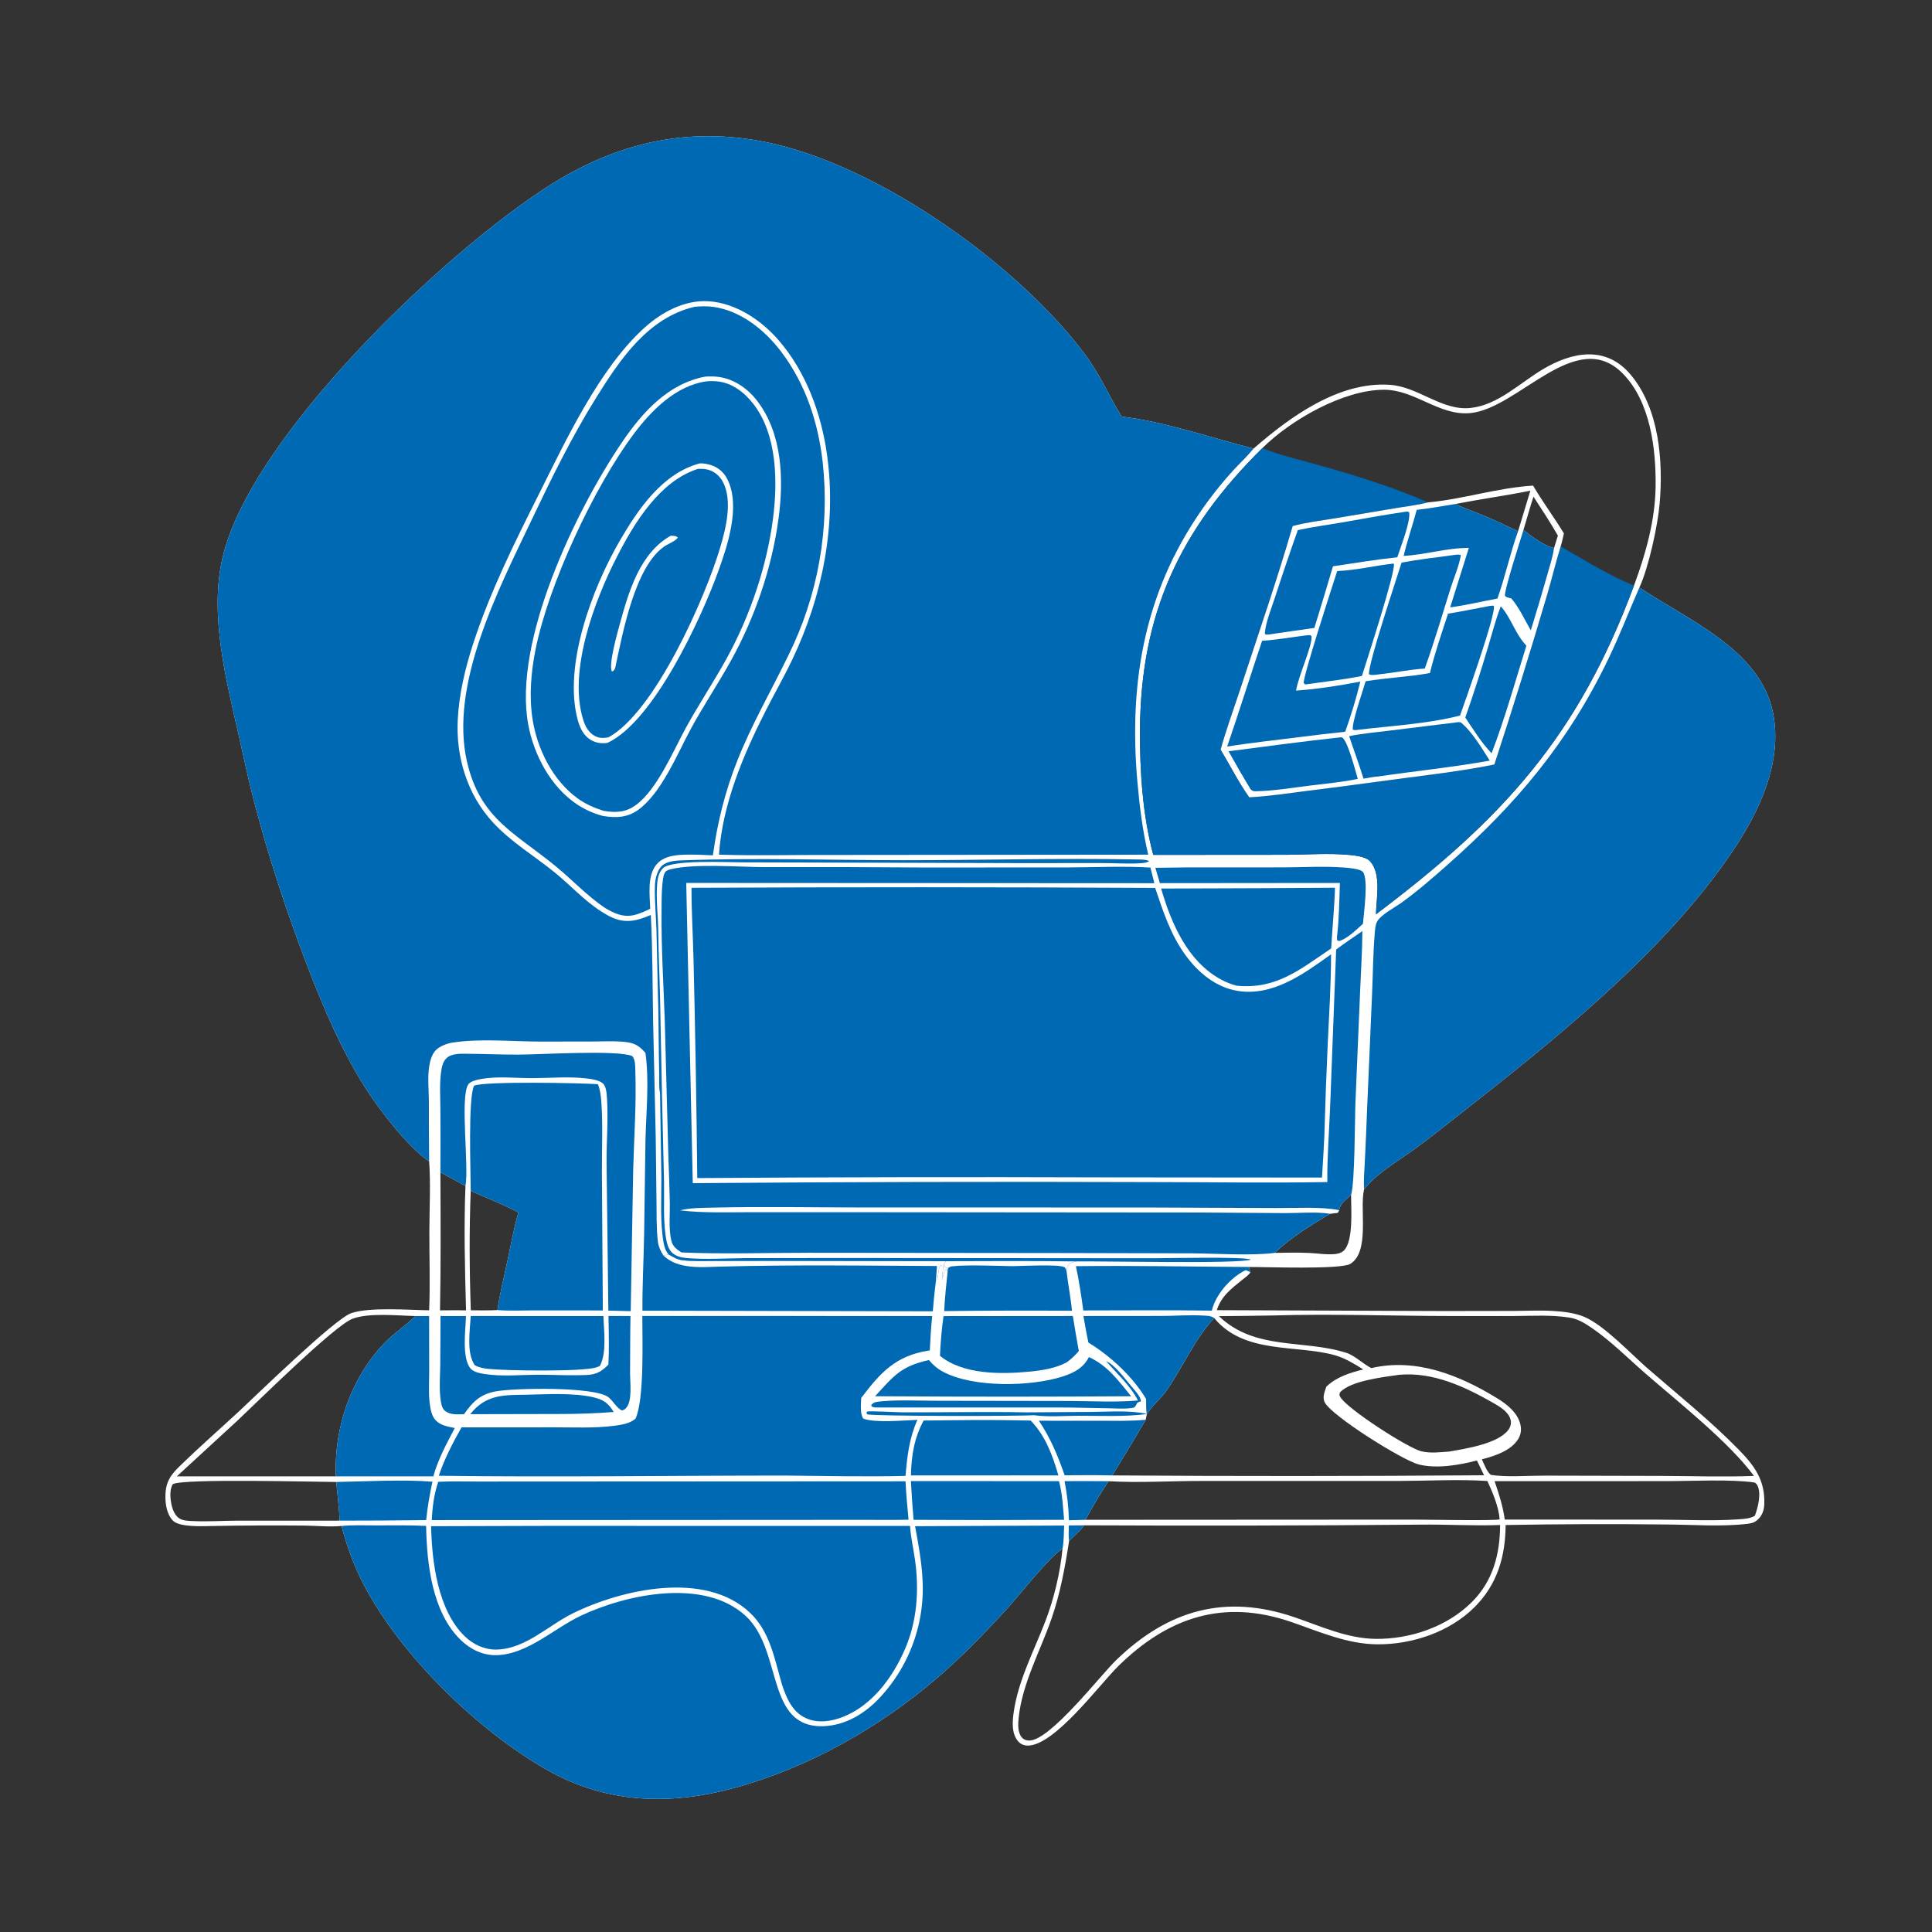 <?xml version="1.0" encoding="utf-8" ?>
<svg xmlns="http://www.w3.org/2000/svg" xmlns:xlink="http://www.w3.org/1999/xlink" width="1024" height="1024">
	<rect width="100%" height="100%" fill="#333333" stroke="none"/>
	<path fill="white" d="M227.463 615.572C216.542 608.384 200.815 587.928 193.687 576.651C180.689 556.089 171.104 533.409 162.44 510.752C151.69 482.638 142.138 453.505 134.554 424.376C131.619 413.101 129.246 401.705 126.679 390.344C119.943 360.525 110.929 326.232 117.913 295.753C132.69 231.26 237.518 131.655 293.114 97.117C329.752 74.356 368.499 66.435 410.939 76.421C468.423 89.947 538.983 140.229 574.458 187.02C583.013 198.304 587.323 209.199 594.496 220.809C618.129 223.636 641.406 231.976 664.433 237.751C683.794 220.851 709.616 202.156 736.544 203.948C751.765 204.961 764.023 217.746 779.243 216.246C793.897 214.802 805.661 202.864 817.831 195.659C833.284 186.511 851.027 183.022 864.09 198.366C879.454 216.413 881.6 244.369 879.637 267.064C878.653 278.447 873.81 300.924 868.894 311.406C894.3 328.483 932.977 344.219 939.699 377.682C944.971 403.926 932.524 430.016 918.212 451.285C881.875 505.286 822.556 552.266 771.386 592.382C764.39 597.866 757.432 603.437 750.249 608.677C741.668 614.937 731.023 620.938 724.098 629.059C723.73 629.489 723.362 629.914 723.001 630.351C722.968 630.493 722.932 630.635 722.901 630.778C720.625 641.301 726.101 663.529 715.673 669.887C710.604 672.978 670.717 671.485 661.967 671.527L662.742 674.321C661.876 675.806 660.298 676.82 658.979 677.887C653.002 682.723 647.371 686.746 644.944 694.411L765.369 694.877L802.395 694.817C809.322 694.789 816.371 694.414 823.279 694.841C828.6 695.169 834.755 695.863 839.703 697.962C850.345 702.475 864.463 717.66 873.556 725.539C889.686 739.519 906.471 752.948 921.428 768.209C929.806 776.757 935.501 784.362 935.121 797.04C935.024 800.275 934.098 803.199 931.657 805.41C929.942 806.963 928.567 807.373 926.313 807.641C912.155 809.323 897.18 808.076 882.917 808.009Q840.467 807.516 798.021 808.294C797.89 825.062 793.563 839.884 781.437 851.923C768.212 865.053 748.468 871.636 730.035 871.525C714.072 871.429 699.264 864.811 684.433 859.699C648.639 847.36 619.247 857.047 592.759 883.021C582.684 892.899 558.628 925.681 544.443 925.191C542.464 925.123 540.739 924.299 539.478 922.761C536.212 918.776 536.549 912.936 537.19 908.127C539.463 891.061 547.972 875.184 554.066 859.278C558.677 847.246 561.922 833.605 563.168 820.77C556.187 825.046 539.027 847.041 532.114 854.49C520.97 866.498 509.633 878.217 497.212 888.922C466.453 915.431 428.749 936.843 389.473 947.578C354.888 957.031 321.314 956.024 289.579 937.878C252.959 916.938 212.728 877.705 192.973 840.236C187.673 830.185 183.97 819.737 181.002 808.806C174.471 809.402 167.364 808.612 160.766 808.587Q136.582 808.37 112.4 808.817C107.688 808.916 95.103 809.552 91.655 805.97C88.397 802.584 87.606 797.218 87.678 792.698C87.799 785.237 90.603 781.59 95.694 776.647C105.663 766.967 116.15 757.782 126.344 748.34C135.554 739.81 177.411 698.954 186.196 695.989C196.016 692.675 216.698 694.331 227.452 694.485C228.048 680.645 227.525 666.569 227.569 652.704C227.607 640.438 228.298 627.785 227.463 615.572ZM611.242 453.107L681.392 453.052C692.679 453.032 704.383 452.063 715.604 453.167C718.647 453.467 723.873 454.102 726.031 456.362C732.324 462.953 729.453 476.243 729.288 484.589C796.508 433.972 836.401 390.42 866.035 310.402C872.204 293.756 877.23 275.969 877.499 258.124C877.799 238.197 874.811 212.966 860.138 198.019C835.393 172.814 804.813 216.587 779.23 218.954C762.757 220.478 750.09 206.59 733.545 206.579C712.135 206.566 684.233 222.473 669.085 237.49C625.4 280.728 604.618 325.008 604.216 386.836C604.076 408.488 605.625 432.132 611.242 453.107ZM795.083 808.287C781.127 808.816 767.007 807.903 753.016 808.093Q663.763 808.875 574.507 808.455C572.406 811.755 569.29 813.932 566.637 816.756C564.521 830.536 561.937 844.606 557.366 857.806C551.434 874.937 541.894 892.031 539.929 910.24C539.563 913.624 539.248 918.415 541.784 921.082C542.802 922.152 544.061 922.496 545.484 922.519C556.471 922.7 583.249 887.919 591.766 879.721C619.276 853.24 649.556 844.668 686.137 857.178C700.074 861.945 714.099 868.465 729.09 868.633C747.401 868.838 766.795 862.291 779.957 849.287C791.267 838.113 795.033 823.805 795.083 808.287ZM646.036 697.579C665.331 715.979 690.594 709.749 713.571 717.018C718 718.42 722.534 722.989 726.816 725.115C750.569 719.587 773.664 728.876 793.743 741.248C798.834 744.385 804.202 748.672 805.769 754.724C806.473 757.444 806.193 760.186 804.738 762.611C800.942 768.937 792.152 771.729 785.419 773.474C786.649 776.019 787.983 779.977 790.173 781.714C798.299 783.039 809.986 782.098 818.545 782.115L880.25 782.263C896.64 782.303 913.259 782.911 929.621 782.263C916.319 764.208 889.642 743.246 872.056 727.924C862.771 719.835 853.781 710.755 843.626 703.792C839.941 701.266 836.229 699.023 831.749 698.331C822.166 696.851 812.567 697.427 802.918 697.512L769.981 697.528C738.171 697.486 706.124 696.27 674.343 697.235Q660.19 697.486 646.036 697.579ZM607.825 749.679C607.628 750.615 607.461 751.57 607.222 752.495C601.512 762.46 595.49 772.197 589.519 782.004Q688.055 782.669 786.59 781.925L782.797 774.086C773.508 776.52 761.401 778.61 751.896 776.173C743.293 773.966 706.003 750.607 702.142 743.299C700.742 740.647 702.114 737.577 702.984 734.98C708.464 729.721 715.355 727.69 722.527 725.814C717.884 722.917 713.049 719.906 707.753 718.379C687.408 712.511 659.496 718.026 643.541 698.568C632.772 710.281 627.195 724.237 618.275 737.049C615.203 741.461 610.415 745.101 607.825 749.679ZM179.961 805.97C179.813 799.184 178.828 792.249 178.239 785.475C166.602 785.445 97.407 783.569 91.618 786.616C89.805 789.426 90.191 793.917 90.822 797.103C91.374 799.893 92.599 803.258 95.139 804.844C97.051 806.036 99.752 806.076 101.953 806.186C109.908 806.583 117.967 806.004 125.934 805.983L179.961 805.97ZM930.112 803.387C931.722 799.258 933.575 791.724 931.588 787.569C931.159 786.674 930.829 786.331 930.041 785.778C917.291 783.897 896.85 785.023 883.326 785.022L792.151 785.044C794.476 791.796 796.562 798.312 797.567 805.399L878.998 805.442C892.903 805.455 907.19 806.222 921.049 805.3C924.035 805.101 927.506 804.968 930.112 803.387ZM249.488 631.103C248.679 652.082 248.806 673.508 249.534 694.49C254.218 694.459 259 694.635 263.671 694.362C264.928 685.614 267.105 676.905 268.959 668.265C270.782 659.773 272.361 651 274.75 642.654C266.63 638.177 257.851 635.079 249.488 631.103ZM233.212 694.515C237.81 694.492 242.419 694.404 247.015 694.532C246.417 672.63 245.828 650.519 246.702 628.615L233.424 621.295C233.526 645.682 233.692 670.136 233.212 694.515ZM716.114 633.313C713.619 635.618 710.31 637.877 709.767 641.417L709.102 642.717C707.689 643.126 706.367 643.01 705.007 643.322C694.78 649.405 684.257 655.821 675.595 664.054C681.72 663.925 687.903 663.812 694.024 664.1C698.467 664.308 703.428 665.14 707.839 664.653C709.398 664.481 711.021 663.98 712.192 662.892C717.533 657.928 716.053 640.121 716.114 633.313ZM741.601 728.672C733.258 729.865 715.771 731.82 710.197 738.029C709.878 739.134 709.767 739.314 710.352 740.385C713.74 746.588 746.281 767.513 753.319 769.219C758.058 770.368 763.338 769.698 768.155 769.354C776.766 767.84 793.979 765.222 799.44 757.874C800.584 756.336 801.094 754.522 800.669 752.63C799.729 748.44 795.073 745.634 791.599 743.651C776.341 734.939 759.57 727.055 741.601 728.672ZM220.217 697.53C210.882 697.333 195.587 695.68 186.862 698.958C177.245 702.571 136.096 743.353 125.871 752.935L93.707 782.514L178.012 782.491Q177.896 779.047 177.989 775.603C178.591 752.506 187.568 728.513 203.79 711.837C208.762 706.726 214.662 702.856 219.779 697.957L220.217 697.53ZM587.524 785.066C583.103 791.732 579.116 798.515 575.263 805.524L749.729 805.425C755.478 805.418 792.434 806.11 794.854 805.299C794.392 798.813 791.088 790.809 788.337 784.958C773.168 783.947 757.435 784.884 742.204 784.926L636.503 784.938C620.301 784.931 603.677 786.003 587.524 785.066Z"/>
	<path fill="#0069B4" d="M227.463 615.572C216.542 608.384 200.815 587.928 193.687 576.651C180.689 556.089 171.104 533.409 162.44 510.752C151.69 482.638 142.138 453.505 134.554 424.376C131.619 413.101 129.246 401.705 126.679 390.344C119.943 360.525 110.929 326.232 117.913 295.753C132.69 231.26 237.518 131.655 293.114 97.117C329.752 74.356 368.499 66.435 410.939 76.421C468.423 89.947 538.983 140.229 574.458 187.02C583.013 198.304 587.323 209.199 594.496 220.809C618.129 223.636 641.406 231.976 664.433 237.751L664.155 238.092C660.93 241.992 657.169 245.501 653.726 249.214Q646.538 257.107 640.199 265.697C607.098 310.62 597.968 360.067 602.89 414.912C604.03 427.613 605.64 440.581 608.587 452.998L440.705 453.15C420.823 453.057 400.955 453.609 381.075 452.988C382.909 426.214 393.88 400.243 405.935 376.53C410.524 367.503 415.58 358.69 419.94 349.551C435.918 316.063 443.494 278.174 438.37 241.208C435.322 219.223 427.287 197.16 412.587 180.217C403.389 169.615 389.866 160.563 375.499 159.67C362.91 158.887 350.812 165.391 341.706 173.591C317.665 195.237 300.001 233.273 285.608 261.937C272.767 287.508 259.683 313.839 250.814 341.095C246.55 354.199 243.317 367.731 242.616 381.54C241.617 401.19 247.637 421.075 261.124 435.747C270.895 446.377 283.083 453.511 294.162 462.538C302.36 469.217 309.639 477.301 318.567 483.03C322.681 485.671 326.771 487.902 331.759 488.12C336.423 488.324 340.716 486.727 344.94 484.954C345.933 503.69 345.821 522.493 346.161 541.249L347.554 603.055L347.955 636.504C348.032 643.628 347.869 650.856 348.67 657.946C348.978 660.67 350.184 663.248 351.677 665.516Q352.995 665.204 354.299 664.837C356.707 666.236 358.892 667.623 361.719 667.953C367.619 668.643 373.819 668.38 379.758 668.363L407.43 668.303L501.32 668.468C500.634 669.541 500.258 669.678 500.376 670.99C501.129 671.616 501.534 671.925 502.51 672.083L502.263 673.919L501.828 672.769L501.111 672.744C500.202 674.548 499.836 676.368 499.406 678.325C499.397 676.02 499.412 674.064 500.046 671.817L499.759 670.981L498.521 670.693C497.824 671.213 497.43 673.67 497.297 674.672C497.04 676.607 497.283 677.548 496.018 679.159Q495.024 687.069 494.406 695.018L340.506 694.689C340.406 681.367 341.139 668.066 341.396 654.75L342.106 604.561C342.457 589.255 344.184 573.262 342.105 558.087C338.57 553.915 335.786 552.602 330.374 552.16C324.735 551.7 318.99 551.989 313.338 552.026L286.055 552.061C270.863 552.02 254.725 550.317 239.672 552.613C236.974 553.024 233.216 554.516 231.208 556.401C228.989 558.484 227.98 562.106 227.511 565.007C226.548 570.962 227.268 577.28 227.307 583.294Q227.27 599.434 227.463 615.572Z"/>
	<path fill="white" d="M354.299 664.837C356.707 666.236 358.892 667.623 361.719 667.953C367.619 668.643 373.819 668.38 379.758 668.363L407.43 668.303L501.32 668.468C500.634 669.541 500.258 669.678 500.376 670.99C501.129 671.616 501.534 671.925 502.51 672.083L502.263 673.919L501.828 672.769L501.111 672.744C500.202 674.548 499.836 676.368 499.406 678.325C499.397 676.02 499.412 674.064 500.046 671.817L499.759 670.981L498.521 670.693C497.824 671.213 497.43 673.67 497.297 674.672C497.04 676.607 497.283 677.548 496.018 679.159L496.611 671.009C458.554 670.812 420.354 670.304 382.312 671.311C372.123 671.581 359.576 672.998 351.677 665.516Q352.995 665.204 354.299 664.837Z"/>
	<path fill="#0069B4" d="M868.894 311.406C894.3 328.483 932.977 344.219 939.699 377.682C944.971 403.926 932.524 430.016 918.212 451.285C881.875 505.286 822.556 552.266 771.386 592.382C764.39 597.866 757.432 603.437 750.249 608.677C741.668 614.937 731.023 620.938 724.098 629.059C723.73 629.489 723.362 629.914 723.001 630.351C722.662 625.408 723.178 620.255 723.406 615.308Q724.055 602.222 724.54 589.128L727.225 526.776C727.7 516.186 727.738 505.494 728.624 494.933C728.791 492.942 728.927 490.191 729.908 488.435C731.952 484.776 738.913 481.221 742.429 478.712C751.054 472.557 759.076 465.535 767.016 458.529C803.658 426.198 831.016 393.692 852.332 349.51C858.366 337.004 863.344 324.115 868.894 311.406Z"/>
	<path fill="#0069B4" d="M181.002 808.806C186.964 808.202 193.145 808.502 199.146 808.494C208.037 808.481 216.967 808.333 225.848 808.76C226.217 828.777 229.009 854.624 244.302 869.331C249.432 874.265 256 877.453 263.237 877.271C279.503 876.864 293.628 863.109 307.768 856.409C331.805 845.017 373.082 836.161 395.132 856.39C415.072 874.683 405.597 915.698 436.193 914.915C448.183 914.609 458.771 908.025 466.681 899.381Q467.401 898.599 468.101 897.8Q468.802 897.001 469.482 896.184Q470.162 895.368 470.821 894.534Q471.48 893.701 472.119 892.851Q472.757 892.002 473.374 891.136Q473.99 890.271 474.585 889.39Q475.18 888.51 475.752 887.614Q476.325 886.719 476.874 885.81Q477.424 884.9 477.951 883.978Q478.478 883.055 478.982 882.119Q479.485 881.183 479.965 880.235Q480.445 879.287 480.901 878.327Q481.357 877.367 481.788 876.396Q482.22 875.425 482.627 874.443Q483.034 873.462 483.417 872.47Q483.799 871.479 484.156 870.478Q484.514 869.477 484.846 868.468Q485.178 867.459 485.485 866.441Q485.792 865.424 486.073 864.399Q486.354 863.374 486.609 862.343Q486.865 861.311 487.094 860.273Q487.323 859.236 487.526 858.193Q487.73 857.15 487.907 856.102Q488.084 855.054 488.234 854.002Q488.385 852.95 488.509 851.895Q488.633 850.839 488.731 849.781Q488.829 848.723 488.9 847.663Q488.971 846.603 489.015 845.541Q489.06 844.479 489.077 843.417Q489.095 842.354 489.086 841.292Q489.077 840.229 489.042 839.167Q489.006 838.105 488.944 837.044C488.474 827.589 486.739 818.205 485.005 808.913L564.022 808.567C563.791 812.488 563.956 816.947 563.168 820.77C556.187 825.046 539.027 847.041 532.114 854.49C520.97 866.498 509.633 878.217 497.212 888.922C466.453 915.431 428.749 936.843 389.473 947.578C354.888 957.031 321.314 956.024 289.579 937.878C252.959 916.938 212.728 877.705 192.973 840.236C187.673 830.185 183.97 819.737 181.002 808.806Z"/>
	<path fill="#0069B4" d="M570.247 671.103C600.78 670.721 631.427 671.384 661.967 671.527L662.742 674.321C661.994 673.926 661.25 673.571 660.481 673.221C659.925 673.39 659.745 673.421 659.167 673.736C651.606 677.859 644.286 686.311 642.288 694.66C619.602 694.295 596.858 694.591 574.166 694.565C573.075 686.705 571.954 678.857 570.247 671.103Z"/>
	<path fill="#0069B4" d="M502.51 672.083C503.699 671.147 504.037 671.172 505.552 671.042C515.721 670.165 526.545 671.034 536.781 671.029C544.966 671.024 553.81 670.159 561.92 671.02C562.877 671.121 563.541 671.302 564.413 671.683C564.888 672.411 565.058 672.749 565.281 673.62C566.085 680.68 567.458 687.672 568.208 694.73Q534.321 694.492 500.436 694.909C500.747 687.901 501.571 680.899 502.263 673.919L502.51 672.083Z"/>
	<path fill="#0069B4" d="M349.839 579.361C349.138 576.349 349.494 572.175 349.408 569.06C349.093 557.655 349.134 546.252 348.896 534.847L347.938 492.975C347.699 485.497 346.991 478.021 347.087 470.534C347.12 467.951 347.395 465.398 348.34 462.974C349.379 460.305 350.613 458.466 353.328 457.34C355.613 456.392 358.27 456.132 360.728 456.038C399.901 454.548 439.365 455.905 478.574 455.929C519.459 455.954 560.463 454.75 601.329 455.512C603.707 455.557 606.9 455.404 609.106 456.346C607.767 457.453 605.007 457.518 603.297 457.601C597.158 457.896 590.848 457.446 584.687 457.447L539.317 457.463L393.463 457.068C386.147 457.066 355.788 455.5 351.319 460.229C349.421 462.239 348.684 464.766 348.409 467.464C347.532 476.052 348.828 485.516 348.908 494.2C349.017 505.982 349.609 517.721 349.868 529.495L350.831 578.745L351.945 626.423C352.115 635.835 351.468 645.834 352.829 655.131C353.254 658.034 353.928 661.693 356.102 663.821C358.255 665.928 361.24 666.593 364.142 666.823C374.256 667.627 384.669 666.929 394.818 666.834L442.487 666.768L610.821 666.895C618.522 666.904 658.978 665.947 663.041 667.606C656.611 670.003 585.123 668.364 570.522 668.582C568.778 668.897 567.67 669.089 566.301 670.253C565.705 671.464 565.412 672.246 565.281 673.62C565.058 672.749 564.888 672.411 564.413 671.683C563.541 671.302 562.877 671.121 561.92 671.02C553.81 670.159 544.966 671.024 536.781 671.029C526.545 671.034 515.721 670.165 505.552 671.042C504.037 671.172 503.699 671.147 502.51 672.083C501.534 671.925 501.129 671.616 500.376 670.99C500.258 669.678 500.634 669.541 501.32 668.468L407.43 668.303L379.758 668.363C373.819 668.38 367.619 668.643 361.719 667.953C358.892 667.623 356.707 666.236 354.299 664.837C352.77 662.944 352.098 660.891 351.69 658.519C349.77 647.376 350.613 635.181 350.541 623.882L349.839 579.361Z"/>
	<path fill="white" d="M501.32 668.468C524.399 668.386 547.449 668.263 570.522 668.582C568.778 668.897 567.67 669.089 566.301 670.253C565.705 671.464 565.412 672.246 565.281 673.62C565.058 672.749 564.888 672.411 564.413 671.683C563.541 671.302 562.877 671.121 561.92 671.02C553.81 670.159 544.966 671.024 536.781 671.029C526.545 671.034 515.721 670.165 505.552 671.042C504.037 671.172 503.699 671.147 502.51 672.083C501.534 671.925 501.129 671.616 500.376 670.99C500.258 669.678 500.634 669.541 501.32 668.468Z"/>
	<path fill="#0069B4" d="M366.513 470.545Q489.382 469.942 612.249 470.606C616.463 482.979 620.291 495.009 628.006 505.794C634.773 515.254 644.319 523.354 656.118 525.214C674.768 528.155 691.193 516.053 705.487 505.804C705.516 521.476 704.479 537.157 703.743 552.808Q702.614 577.463 701.932 602.135Q701.402 613.138 700.681 624.131L585.378 624.03Q477.471 623.658 369.567 624.404Q368.988 566.732 367.592 509.075C367.311 496.229 366.493 483.395 366.513 470.545Z"/>
	<path fill="#0069B4" d="M669.085 237.49C678.872 241.527 689.519 243.783 699.688 246.699C719.046 252.251 738.397 258.143 756.859 266.276C775.558 264.592 793.801 258.491 812.572 257.387C817.653 266.093 823.695 274.135 828.914 282.727C828.363 285.014 827.894 287.364 827.187 289.607C839.873 296.908 852.474 304.788 866.035 310.402C836.401 390.42 796.508 433.972 729.288 484.589C729.453 476.243 732.324 462.953 726.031 456.362C723.873 454.102 718.647 453.467 715.604 453.167C704.383 452.063 692.679 453.032 681.392 453.052L611.242 453.107C605.625 432.132 604.076 408.488 604.216 386.836C604.618 325.008 625.4 280.728 669.085 237.49ZM685.159 278.818C676.76 307.727 666.864 336.273 657.497 364.882C653.982 375.616 649.983 386.402 646.971 397.278C652.048 405.7 656.473 414.568 662.162 422.601C672.429 422.032 682.65 420.498 692.843 419.178Q712.202 416.78 731.526 414.119C751.677 411.318 772.1 409.248 792.036 405.202Q806.708 360.463 819.996 315.293C822.526 306.782 824.547 298.067 827.187 289.607C827.894 287.364 828.363 285.014 828.914 282.727C823.695 274.135 817.653 266.093 812.572 257.387C793.801 258.491 775.558 264.592 756.859 266.276C751.713 267.672 746.214 268.259 740.949 269.139L706.752 274.859C699.58 276.039 692.177 276.903 685.159 278.818Z"/>
	<path fill="white" d="M756.859 266.276C775.558 264.592 793.801 258.491 812.572 257.387C817.653 266.093 823.695 274.135 828.914 282.727C828.363 285.014 827.894 287.364 827.187 289.607C824.547 298.067 822.526 306.782 819.996 315.293Q806.708 360.463 792.036 405.202C772.1 409.248 751.677 411.318 731.526 414.119Q712.202 416.78 692.843 419.178C682.65 420.498 672.429 422.032 662.162 422.601C656.473 414.568 652.048 405.7 646.971 397.278C649.983 386.402 653.982 375.616 657.497 364.882C666.864 336.273 676.76 307.727 685.159 278.818C692.177 276.903 699.58 276.039 706.752 274.859L740.949 269.139C746.214 268.259 751.713 267.672 756.859 266.276ZM804.615 281.564L811.119 260.09C797.962 262.711 784.592 264.559 771.396 267.126C776.628 269.669 782.097 271.493 787.458 273.723C793.245 276.131 798.901 278.979 804.615 281.564ZM807.451 280.937C812.32 284.627 817.65 288.885 823.659 290.511L825.718 283.892C821.687 276.832 817.207 270.065 812.782 263.248C810.822 269.058 809.254 275.068 807.451 280.937Z"/>
	<path fill="#0069B4" d="M692.533 336.723L694.496 336.625L695.176 337.302C695.463 342.816 688.151 358.234 686.946 366.042C698.247 365.219 709.887 363.436 721.005 361.254Q717.678 374.754 712.984 387.842Q700.852 389.113 688.754 390.679C675.988 392.331 663.128 393.637 650.422 395.701C656.804 377.089 662.671 358.295 668.933 339.64C676.76 339.124 684.73 337.684 692.533 336.723Z"/>
	<path fill="#0069B4" d="M789.473 321.177C790.23 321.044 790.946 321.047 791.713 321.033C793.389 324.594 776.285 372.299 773.851 379.245C756.818 383.687 737.228 384.666 719.616 386.841C718.607 387.019 718.036 387.033 717.047 386.753C716.365 383.098 722.399 366.03 723.822 361.088C735.113 359.191 746.573 358.832 757.9 356.717C760.482 346.062 764.104 335.67 767.491 325.251C774.835 324.078 782.16 322.544 789.473 321.177Z"/>
	<path fill="#0069B4" d="M745.194 271.192C745.909 271.089 746.194 271.201 746.87 271.406C747.838 276.114 742.241 290.259 740.599 295.379C729.225 296.559 717.827 298.483 706.511 300.147Q701.673 316.521 696.636 332.835Q684.625 334.489 672.634 336.283L670.8 336.346L670.375 335.658C670.935 329.482 673.741 322.883 675.661 316.962Q681.517 298.882 687.862 280.967C695.551 279.301 703.439 278.27 711.196 276.929C722.513 274.972 733.827 272.818 745.194 271.192Z"/>
	<path fill="#0069B4" d="M770.348 294.19C771.719 294.006 772.939 293.738 774.286 294.192C773.375 299.932 770.593 306.175 768.839 311.787C764.401 325.991 760.186 340.334 755.165 354.344C747.147 354.87 739.124 356.544 731.118 357.382C729.346 357.605 727.207 358.093 725.53 357.373C725.625 350.163 739.612 308.622 742.867 298.186C751.941 296.504 761.202 295.441 770.348 294.19Z"/>
	<path fill="#0069B4" d="M738.273 298.734L738.761 298.767C739.964 302.423 724.194 350.798 721.846 358.257C711.983 360.28 701.905 361.306 691.943 362.772C691.387 362.533 691.76 362.726 690.96 361.983C691.047 357.12 706.216 310.454 708.749 302.666C718.626 302.292 728.444 299.827 738.273 298.734Z"/>
	<path fill="#0069B4" d="M750.892 270.232C757.739 269.492 764.596 268.215 771.396 267.126C776.628 269.669 782.097 271.493 787.458 273.723C793.245 276.131 798.901 278.979 804.615 281.564C800.38 293.293 797.851 305.521 793.666 317.248C785.308 318.765 777.051 320.821 768.62 321.917L778.518 290.43C767.024 290.301 755.494 294.049 743.944 294.64C745.919 286.432 748.732 278.404 750.892 270.232Z"/>
	<path fill="#0069B4" d="M773.204 382.728L774.24 382.902C780.163 387.66 785.506 396.728 789.598 403.154C770.021 406.647 750.274 408.658 730.608 411.528C728.006 411.689 725.266 412.303 722.679 412.703C720.366 405.143 717.582 397.696 715.089 390.189C721.783 388.781 728.864 388.197 735.659 387.344L773.204 382.728Z"/>
	<path fill="#0069B4" d="M710.993 390.744C711.172 390.793 711.345 390.877 711.496 390.986C714.523 393.163 718.445 408.875 719.652 412.827C711.345 414.591 702.581 415.326 694.151 416.39C684.925 417.555 675.327 419.15 666.03 419.373C664.463 419.411 663.948 419.398 662.807 418.312Q656.79 408.362 651.164 398.186C671.105 395.62 690.996 392.895 710.993 390.744Z"/>
	<path fill="#0069B4" d="M795.45 321.363C801.011 327.575 803.092 336.088 809.025 342.198C803.12 361.168 797.671 380.702 790.582 399.246C785.161 393.703 780.967 386.716 776.633 380.322Q783.073 361.904 788.614 343.197C790.811 335.961 792.694 328.399 795.45 321.363Z"/>
	<path fill="#0069B4" d="M807.451 280.937C812.32 284.627 817.65 288.885 823.659 290.511C823.084 294.885 821.512 299.578 820.333 303.844Q816.025 319.038 811.354 334.125C808.246 328.699 805.084 321.837 800.993 317.147C799.764 316.881 798.708 316.727 797.696 315.922C796.92 313.665 806.255 285.01 807.451 280.937Z"/>
	<path fill="#0069B4" d="M368.195 162.598C371.338 162.323 374.592 162.205 377.728 162.613C392.577 164.544 405.37 174.92 414.135 186.545C427.064 203.694 433.596 223.795 436.042 244.921Q436.401 248.201 436.642 251.493Q436.884 254.784 437.008 258.081Q437.132 261.379 437.139 264.679Q437.145 267.979 437.034 271.277Q436.924 274.575 436.695 277.867Q436.467 281.159 436.122 284.441Q435.776 287.723 435.315 290.99Q434.853 294.258 434.275 297.507Q433.697 300.755 433.003 303.982Q432.31 307.208 431.502 310.408Q430.694 313.607 429.773 316.776Q428.852 319.945 427.818 323.079Q426.785 326.213 425.641 329.308Q424.496 332.403 423.242 335.455Q421.989 338.508 420.627 341.514Q419.265 344.52 417.797 347.475C408.801 366.043 398.493 383.776 390.847 403.018C384.312 419.462 380.258 435.833 377.842 453.349C373.627 453.164 369.394 452.929 365.174 452.966C359.5 453.016 352.447 453.284 348.336 457.757C342.87 463.707 344.366 474.19 344.637 481.659C342.163 482.883 339.462 484.111 336.791 484.833C330.595 486.508 325.79 484.264 320.574 481.178C311.128 474.762 303.529 466.55 294.777 459.332C273.169 441.508 254.503 434.176 247.518 403.712C238.173 362.955 264.028 312.837 281.09 276.994C291.845 254.4 302.745 232.017 316.001 210.751C328.664 190.437 343.523 168.329 368.195 162.598Z"/>
	<path fill="white" d="M373.747 199.614C376.15 199.461 378.489 199.453 380.881 199.775C389.25 200.902 396.48 206.086 401.493 212.694C414.656 230.047 415.433 253.989 412.663 274.725C409.163 300.927 400.106 327.368 387.263 350.441C380.587 362.436 372.932 373.88 366.364 385.932C359.101 399.259 350.804 420.074 338.384 429.162C332.564 433.42 326.436 433.581 319.599 432.485Q317.712 431.995 315.875 431.345Q314.037 430.696 312.261 429.892Q310.486 429.087 308.785 428.135Q307.085 427.182 305.472 426.087C291.807 416.782 283.039 400.223 280.019 384.244C271.651 339.976 305.322 270.277 329.726 234.341C340.51 218.462 354.125 203.352 373.747 199.614Z"/>
	<path fill="#0069B4" d="M374.159 202.161C376.011 201.934 378.164 201.939 380.02 202.116C388.007 202.876 394.449 207.894 399.229 214.014C411.927 230.275 412.234 255.238 409.715 274.798C406.427 300.324 397.542 326.473 385.145 348.984C378.285 361.441 370.356 373.292 363.527 385.762C356.769 398.103 348.422 418.285 337.071 426.669C331.694 430.64 326.316 430.817 319.984 429.771C315.024 428.227 310.391 426.221 306.161 423.165C292.947 413.619 284.651 396.874 282.238 381.021C280.387 368.861 281.446 356.312 283.838 344.308C290.731 309.706 314.875 258.191 335.824 230.098C345.075 217.693 358.136 204.48 374.159 202.161Z"/>
	<path fill="white" d="M370.912 245.593C372.881 245.54 374.86 245.879 376.732 246.476C380.721 247.747 383.704 250.342 385.566 254.089C392.624 268.289 385.644 289.198 380.571 303.138C371.523 328.007 346.482 382.333 321.96 393.751C318.848 394.191 315.838 393.805 313.1 392.166C309.283 389.881 307.334 385.742 306.212 381.598C298.431 352.861 313.884 311.771 328.518 286.579C338.276 269.782 351.177 250.818 370.912 245.593Z"/>
	<path fill="#0069B4" d="M369.886 248.534C371.698 248.457 373.483 248.458 375.247 248.94C378.668 249.874 381.414 252.191 383.08 255.296C388.413 265.227 384.774 279.852 381.801 289.921C373.859 316.812 347.117 377.437 322.446 390.827C319.779 391.267 317.666 391.362 315.223 390.045C311.923 388.266 310.22 385.018 309.132 381.565C300.986 355.687 315.135 318.158 327.143 294.807C336.35 276.903 349.678 255 369.886 248.534Z"/>
	<path fill="white" d="M355.461 283.965C356.865 284.017 358.096 283.893 359.228 284.851C358.596 286.507 354.174 288.269 352.513 289.353C336.528 299.787 329.983 335.806 326.105 353.865C326.089 353.926 326.085 353.99 326.058 354.047C325.514 355.174 325.508 355.423 324.347 355.962C322.339 352.362 327.386 334.839 328.596 330.446C333.277 313.453 339.128 293.225 355.461 283.965Z"/>
	<path fill="#0069B4" d="M361.214 663.817C358.756 662.351 356.589 660.639 355.869 657.744C354.319 651.513 355.131 643.884 355.02 637.459Q354.702 624.571 354.208 611.688L352.345 541.068C351.706 521.709 350.44 502.205 350.638 482.839C350.678 478.941 350.44 464.64 352.669 462.107C353.324 461.362 354.407 460.992 355.339 460.758C367.844 457.619 391.151 459.519 404.766 459.576Q447.638 459.452 490.508 459.793L565.923 459.752C580.458 459.69 595.233 458.957 609.739 459.823Q610.826 463.956 611.834 468.109L363.718 467.98L367.182 627.095Q488.823 626.122 610.468 626.528C641.482 626.542 672.503 627.07 703.512 626.51C703.396 613.311 704.468 599.857 704.994 586.656L708.196 503.262C712.695 499.861 717.46 496.724 722.083 493.487C722.034 503.864 721.35 514.296 720.921 524.666L718.401 584.618C718.046 593.691 718.142 626.58 716.114 633.313C713.619 635.618 710.31 637.877 709.767 641.417L709.102 642.717C707.689 643.126 706.367 643.01 705.007 643.322C694.78 649.405 684.257 655.821 675.595 664.054C663.373 665.632 645.016 664.42 632.181 664.299L560.658 664.134L428.693 664C406.198 663.981 383.691 664.807 361.214 663.817Z"/>
	<path fill="white" d="M360.425 641.514C365.858 640.144 372 640.198 377.599 640.066C404.382 639.438 431.304 639.985 458.099 639.993L606.217 640.003L676.198 640.279C685.759 640.358 700.77 639.476 709.767 641.417L709.102 642.717C707.689 643.126 706.367 643.01 705.007 643.322C697.542 642.161 688.939 642.99 681.31 642.971L635.653 642.654L450.224 642.496L397.611 642.492C385.193 642.495 372.777 642.997 360.425 641.514Z"/>
	<path fill="#0069B4" d="M288.331 808.75L482.346 808.77C482.704 814.784 484.156 820.846 484.986 826.823C487.207 842.815 486.121 859.094 479.674 874.041C473.233 888.975 462.226 904.024 446.571 910.083C440.391 912.475 433.178 913.491 426.987 910.581C419.753 907.181 416.837 899.889 414.457 892.819C410.499 879.291 408.203 864.873 397.464 854.742C373.672 832.296 329.602 842.33 303.629 855.093C290.624 861.484 278.318 874.099 263.067 874.304C256.693 874.389 250.827 871.629 246.298 867.247C232.033 853.443 228.912 827.82 228.502 808.915L288.331 808.75Z"/>
	<path fill="#0069B4" d="M340.438 697.489L494.105 697.518C493.425 703.579 493.123 709.673 492.821 715.762C492.623 715.789 492.425 715.812 492.227 715.843C474.898 718.507 466.76 727.316 456.447 740.981C456.391 744.11 455.718 749.196 457.556 751.878C463.598 754.305 479.491 752.79 486.245 752.558C481.938 762.222 480.803 771.832 479.963 782.253C458.8 782.784 437.561 782.273 416.393 782.084C355.142 782.075 293.794 783.004 232.556 782.18C235.607 773.106 239.942 764.854 244.61 756.539L293.992 756.513C304.268 756.507 314.813 757.026 325.021 755.761C328.89 755.282 333.854 754.591 336.835 751.92C341.574 741.677 340.427 710.143 340.438 697.489Z"/>
	<path fill="#0069B4" d="M249.488 631.103C249.468 621.352 248.032 581.339 251.291 575.462C256.352 572.96 308.971 574.017 316.905 574.658C318.158 577.821 318.472 580.685 318.715 584.048C319.614 596.49 318.935 609.345 319.025 621.84L319.515 694.564L282.942 694.535C276.603 694.528 269.98 694.887 263.671 694.362C264.928 685.614 267.105 676.905 268.959 668.265C270.782 659.773 272.361 651 274.75 642.654C266.63 638.177 257.851 635.079 249.488 631.103Z"/>
	<path fill="#0069B4" d="M253.854 785.249L479.957 785.131C480.258 791.927 480.935 798.697 481.549 805.471C473.463 805.672 465.341 805.533 457.25 805.546L228.849 805.674C229.182 798.699 230.033 792.015 232.273 785.384C239.423 785.024 246.69 785.266 253.854 785.249Z"/>
	<path fill="#0069B4" d="M668.406 470.753L707.578 470.519C707.264 481.189 706.133 491.988 705.561 502.673C689.144 513.769 676.443 524.545 655.36 522.431Q651.059 521.286 647.149 519.158C629.362 509.494 620.811 489.432 615.412 470.942L668.406 470.753Z"/>
	<path fill="#0069B4" d="M233.424 621.295Q233.531 604.448 233.412 587.602C233.388 581.375 232.929 574.786 233.736 568.6C234.072 566.029 234.552 563.075 236.391 561.114C239.126 558.199 244.168 558.488 247.882 558.516C256.927 558.585 265.961 559 275.01 558.969C286.497 558.931 327.439 556.385 335.091 559.742C336.777 561.688 336.647 564.835 336.737 567.364C337.364 584.937 336.038 602.871 335.597 620.46L334.294 694.939L322.435 694.653L321.499 616.535C321.431 605.262 322.405 593.705 321.741 582.495C321.602 580.163 321.409 575.975 319.62 574.307C317.594 572.42 313.193 571.841 310.479 571.544C301.229 570.533 291.788 571.388 282.499 571.433C273.647 571.475 264.093 570.343 255.373 571.828C253.457 572.155 249.502 572.943 248.265 574.668C243.658 581.093 248.662 618.171 246.702 628.615L233.424 621.295Z"/>
	<path fill="#0069B4" d="M220.217 697.53L227.443 697.509L227.485 727.472C227.487 732.783 227.076 738.421 227.743 743.687C228.138 746.807 228.698 750.413 230.926 752.789C233.527 755.563 237.478 756.155 241.032 756.874C236.72 765.169 232.164 773.439 229.672 782.508L178.012 782.491Q177.896 779.047 177.989 775.603C178.591 752.506 187.568 728.513 203.79 711.837C208.762 706.726 214.662 702.856 219.779 697.957L220.217 697.53Z"/>
	<path fill="#0069B4" d="M505.664 752.737Q525.978 752.478 546.288 752.928C554.108 761.012 557.93 771.406 560.967 782.006L538.75 781.994L482.817 782.011C483.042 771.554 484.533 762.167 489.544 752.917L505.664 752.737Z"/>
	<path fill="#0069B4" d="M249.51 697.506L319.828 697.515C320.066 705.568 321.702 716.647 317.967 723.988C317.288 724.284 316.63 724.567 315.922 724.787C308.555 727.081 268.354 726.53 259.028 725.563C256.451 725.296 253.952 724.878 251.658 723.617C247.12 717.201 249.076 705.007 249.51 697.506Z"/>
	<path fill="#0069B4" d="M500.09 697.564L568.637 697.504Q570.1 706.799 571.798 716.055C569.816 718.402 567.892 720.24 565.412 722.04C559.531 725.258 552.071 726.387 545.486 727.011C530.589 728.423 510.436 728.638 498.199 718.601C498.536 711.598 499.066 704.503 500.09 697.564Z"/>
	<path fill="#0069B4" d="M322.501 697.495L334.175 697.517C333.964 707.784 334.009 718.065 333.945 728.334C334.015 732.93 335.08 742.015 332.198 745.827C331.429 746.843 330.863 747.273 329.636 747.556C326.881 746.44 324.853 742.245 322.256 740.399C314.495 734.881 272.774 735.653 262.911 737.429C254.584 738.928 250.572 742.897 245.929 749.572C242.387 749.623 238.53 750.087 235.649 747.601C234.208 746.357 233.775 743.712 233.537 741.946C232.726 735.91 233.264 729.551 233.348 723.471L233.485 697.505L246.98 697.527C246.786 704.747 244.64 719.747 249.434 725.381C251.055 727.286 254.66 727.921 257.015 728.281C265.974 729.648 275.604 728.708 284.665 728.645C291.6 728.596 298.532 729.005 305.466 728.899C313.363 728.779 316.839 729.09 322.469 723.258C322.901 714.677 322.666 706.08 322.501 697.495Z"/>
	<path fill="#0069B4" d="M574.221 697.511L616.503 697.475C623.341 697.42 630.238 696.88 637.065 697.238C639.282 697.354 641.718 697.271 643.541 698.568C632.772 710.281 627.195 724.237 618.275 737.049C615.203 741.461 610.415 745.101 607.825 749.679C607.334 747.027 607.497 744.178 607.459 741.483C600.359 729.642 588.61 718.758 576.888 711.605C575.865 706.939 575.083 702.21 574.221 697.511Z"/>
	<path fill="#0069B4" d="M482.794 785.015L561.285 785.036C563.087 791.632 563.404 798.736 563.987 805.527Q524.102 805.773 484.216 805.541Q483.345 795.289 482.794 785.015Z"/>
	<path fill="#0069B4" d="M577.138 719.284C587.122 723.8 592.755 731.785 599.533 740.04Q536.954 740.464 474.375 740.082L463.806 740.039C473.696 729.33 477.314 724.158 492.351 720.857C494.552 723.497 496.955 725.546 500.009 727.151C516.048 735.582 546.38 735.002 563.289 729.55C569.235 727.633 574.204 725.046 577.138 719.284Z"/>
	<path fill="#0069B4" d="M629.051 459.746L681.012 459.719C691.327 459.653 701.839 459.043 712.125 459.791C714.361 459.953 720.954 460.434 722.338 462.126C725.438 465.915 722.814 484.143 722.394 489.626C719.121 492.571 714.924 496.735 710.818 498.404C709.81 498.814 709.786 498.846 708.747 498.407L708.6 496.881C709.724 487.315 709.874 477.611 710.161 467.993L614.76 468.079L612.371 459.955L629.051 459.746Z"/>
	<path fill="#0069B4" d="M607.222 752.495C601.512 762.46 595.49 772.197 589.519 782.004C581.116 781.772 572.687 781.914 564.28 781.928C560.7 771.596 556.752 762.159 550.634 753.019L583.859 753.039C591.62 753.037 599.494 753.258 607.222 752.495Z"/>
	<path fill="#0069B4" d="M178.239 785.475C194.324 785.177 213.405 784.087 229.218 785.33C227.733 792.085 226.583 798.8 225.873 805.687Q202.916 805.97 179.961 805.97C179.813 799.184 178.828 792.249 178.239 785.475Z"/>
	<path fill="#0069B4" d="M278.526 739.242C289.559 739.015 304.553 738.034 315.26 740.773C320.303 742.064 322.62 744.052 325.279 748.391C315.57 749.144 305.992 749.449 296.25 749.45L249.214 749.549Q250.06 748.489 250.983 747.496C258.941 739.023 267.867 739.432 278.526 739.242Z"/>
	<path fill="#0069B4" d="M586.277 721.406C590.877 723.425 596.181 730.636 599.382 734.475C600.86 736.247 604.893 740.39 604.668 742.815C603.753 742.987 603.513 743.062 602.709 743.612C602.357 744.349 602.068 745.05 601.515 745.665C601.045 746.186 600.311 746.204 599.644 746.299C595.828 746.846 591.547 746.465 587.669 746.417C579.099 746.31 570.543 746.01 561.97 745.997L463.875 745.991C463.099 745.944 462.655 745.727 461.948 745.424L461.79 744.671C462.675 743.688 463.351 743.248 464.695 743.038C473.158 741.714 488.592 742.459 497.602 742.435L566.582 742.54C578.807 742.575 590.942 743.332 603.141 742.288C599.065 734.275 592.046 728.176 586.277 721.406Z"/>
	<path fill="#0069B4" d="M564.237 785.037Q575.881 784.967 587.524 785.066C583.103 791.732 579.116 798.515 575.263 805.524L566.564 805.758Q566.269 795.3 564.237 785.037Z"/>
	<path fill="#0069B4" d="M547.888 750.078C540.411 750.672 463.251 750.652 459.648 749.643L459.212 748.771L459.616 748.161C461.614 747.733 475.283 748.553 478.496 748.565C500.38 748.647 522.328 748.164 544.202 748.579L578.646 748.35C588.432 748.268 598.457 747.356 608.108 749.431C596.047 751.051 583.381 750.342 571.214 750.395C563.674 750.429 555.323 751.1 547.888 750.078Z"/>
	<path fill="#0069B4" d="M566.514 808.502L574.507 808.455C572.406 811.755 569.29 813.932 566.637 816.756C566.215 814.179 566.502 811.134 566.514 808.502Z"/>
</svg>
